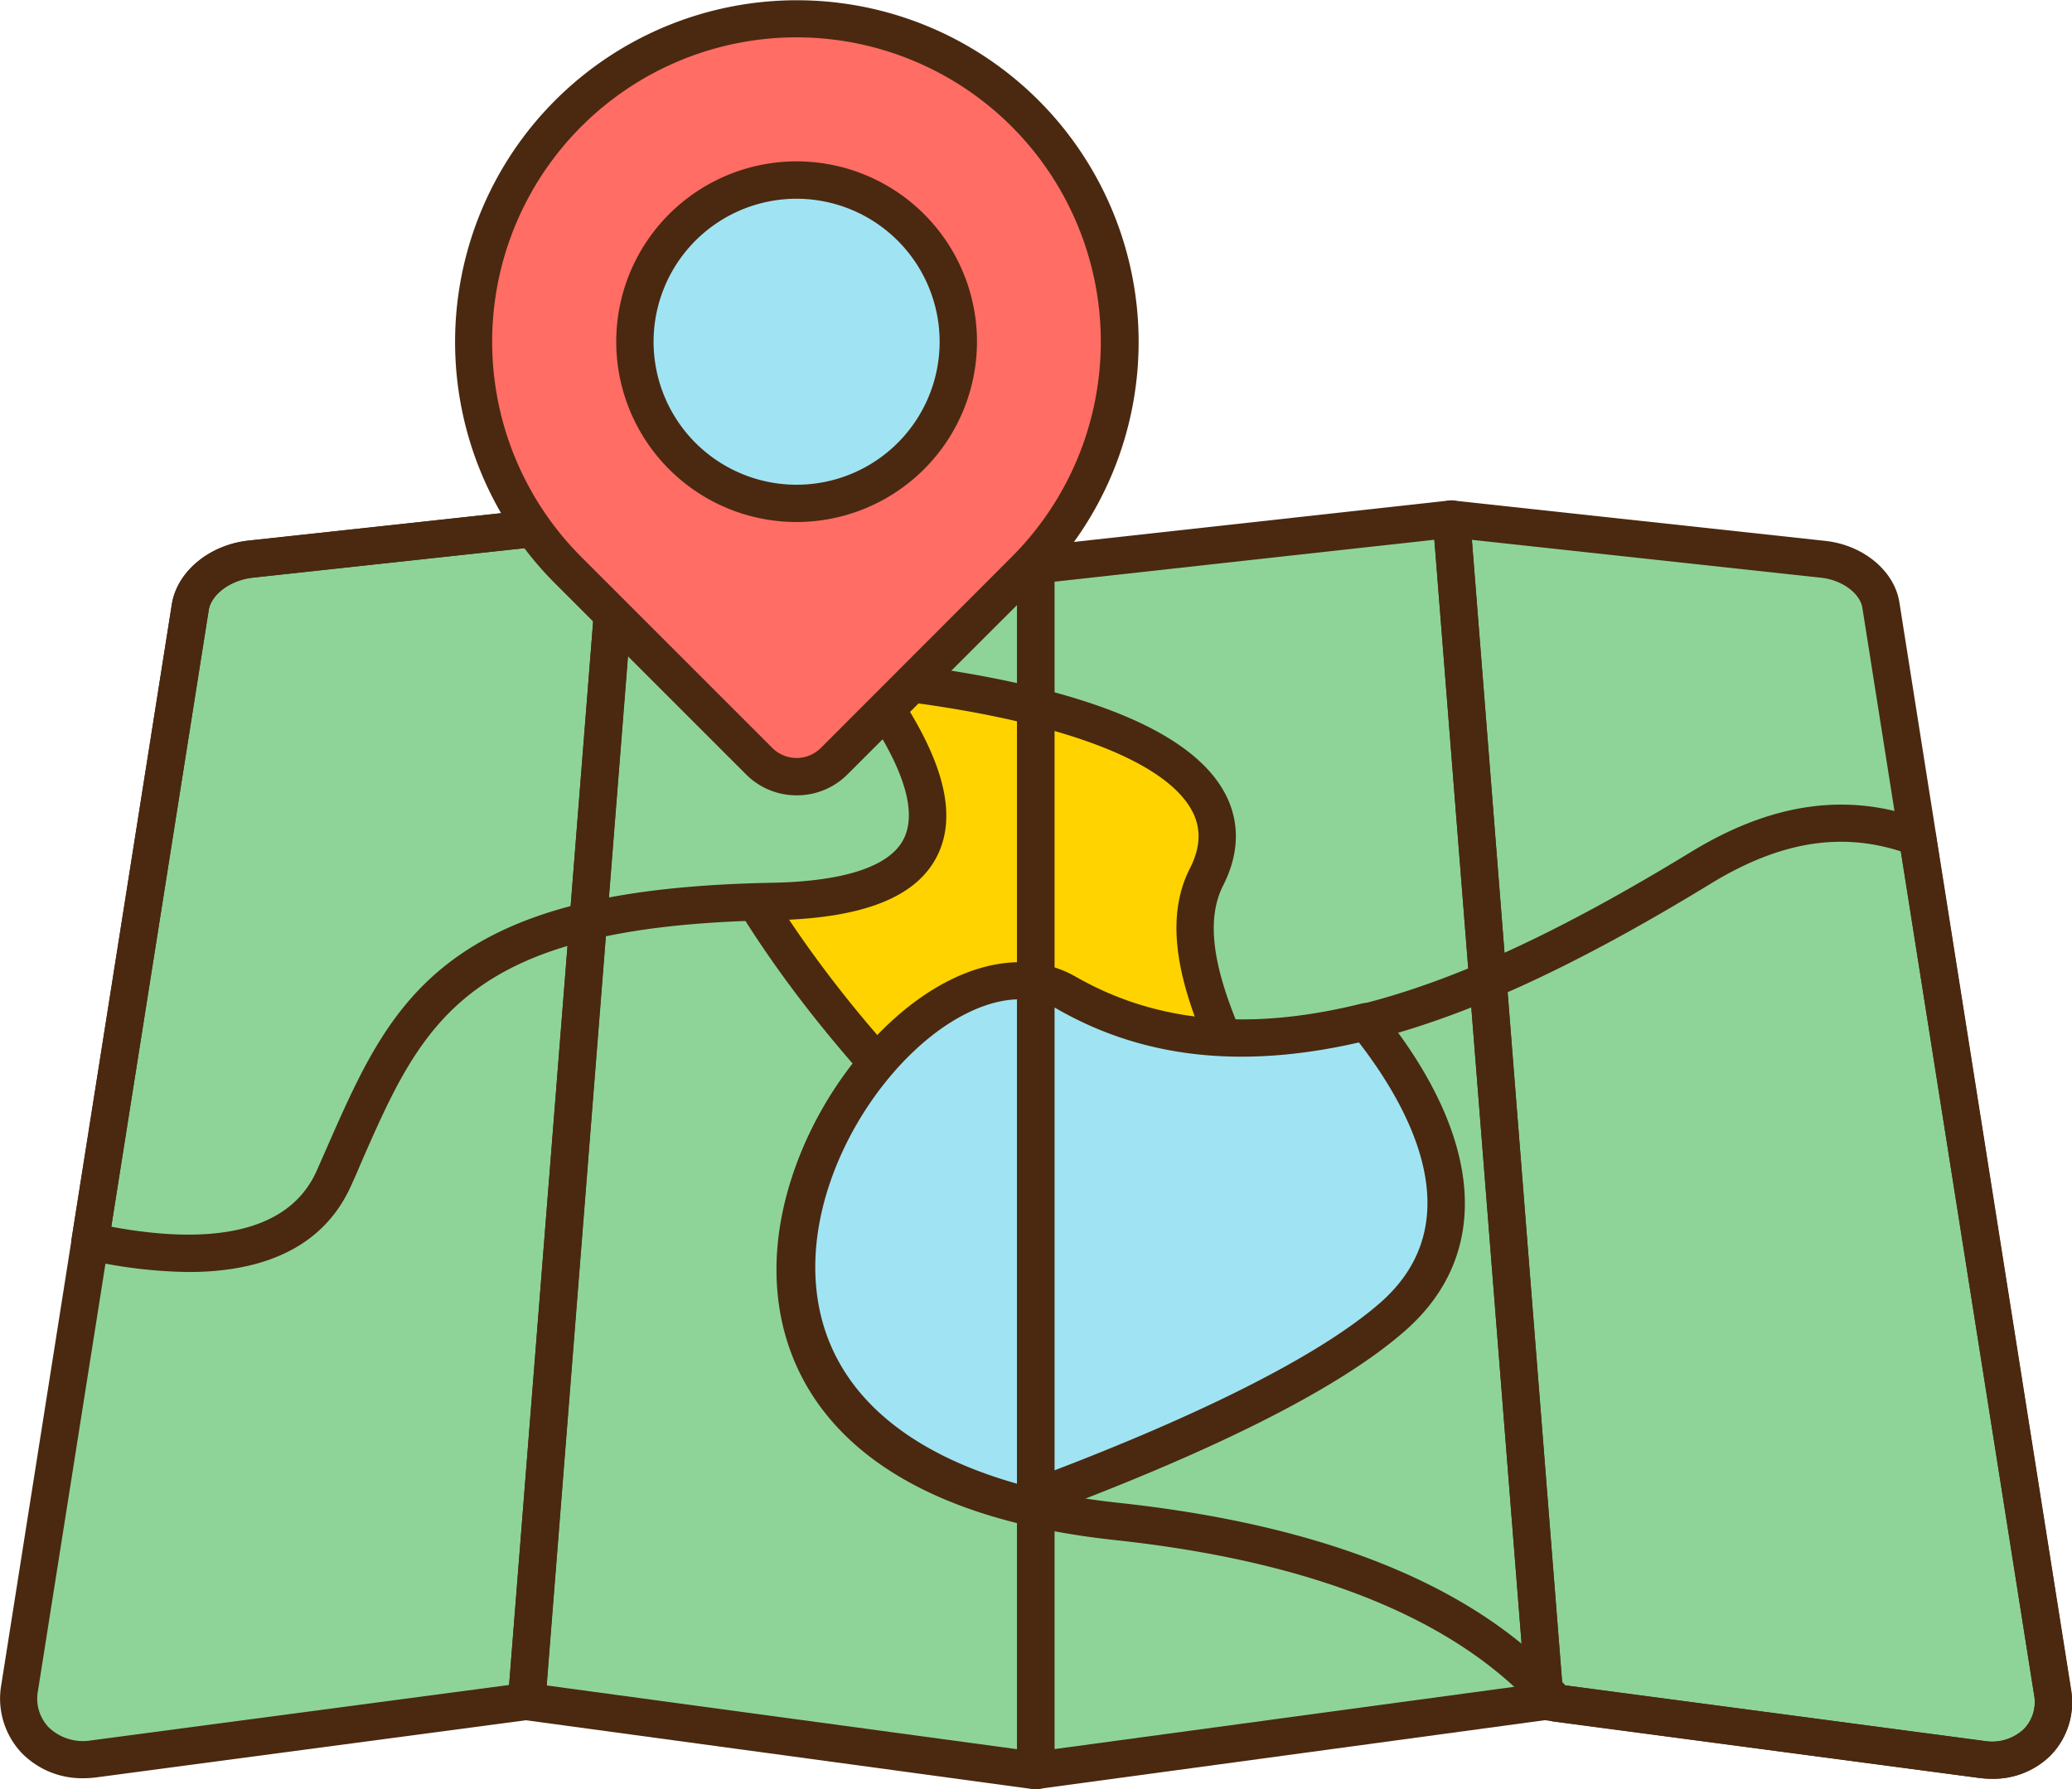   <svg xmlns="http://www.w3.org/2000/svg" viewBox="0 0 499.37 431.29">
   <g data-name="图层 2">
    <g data-name="图层 1">
     <path d="M60.43,134.78l89-9.66,100.19,11.07,100.2-11.07,89.62,9.73c7.07.77,13,5.46,13.86,11l41.39,262c1.57,10-6.49,17.69-17.09,16.29l-105.26-14L249.61,426.79,126.9,410.16,22.67,424c-11.14,1.48-19.62-6.66-18-17.12L45.86,146.39C46.79,140.52,53,135.59,60.43,134.78Z" style="fill:#8ed498">
     </path>
     <path d="M257,239.33c44.17,25.28,97.85,3.48,152.85-30.11,21-12.85,37.73-12.8,52.25-7.36l32.55,206c1.57,10-6.49,17.69-17.09,16.29L375,410.52C358.07,390.91,326.9,373,269.2,366.75,128.12,351.51,214.42,214.94,257,239.33Z" style="fill:#8ed498">
     </path>
     <path d="M480.06,428.79a24.43,24.43,0,0,1-3.06-.2L374.42,415a4.54,4.54,0,0,1-2.82-1.52c-19.67-22.77-54.28-37-102.88-42.23-55.71-6-73.92-30.08-79.39-49.2-3.91-13.67-2.57-29.09,3.88-44.59,5.69-13.67,15.14-26.35,25.92-34.8,14.15-11.09,28.78-13.72,40.14-7.22,19.53,11.18,42.11,13.33,69,6.57,22.37-5.63,47.55-17.26,79.23-36.61,19.65-12,38-14.53,56.18-7.73a4.5,4.5,0,0,1,2.87,3.51l32.54,206a18.42,18.42,0,0,1-4.86,15.92A19.6,19.6,0,0,1,480.06,428.79ZM377.27,406.28l100.92,13.39a11.18,11.18,0,0,0,9.63-2.91,9.34,9.34,0,0,0,2.41-8.22L458.11,205.23c-14.77-4.74-29.43-2.23-45.89,7.83-32.47,19.84-58.44,31.8-81.73,37.66-29.28,7.35-54,4.91-75.7-7.48h0c-8-4.59-19-2.23-30.11,6.48-23.86,18.71-32.31,50.2-26.7,69.83,6.76,23.62,31.55,38.39,71.7,42.73C319.72,367.69,355.9,382.49,377.27,406.28Z" style="fill:#4a2910">
     </path>
     <path d="M182.44,161.51c81.72,4,121.84,23.33,108.36,49.81-16.45,32.32,47.38,90.15,12.71,99.56C246.94,326.23,120.42,158.52,182.44,161.51Z" style="fill:#fed300">
     </path>
     <path d="M295.59,316.39c-12.33,0-27-5.82-43.73-17.39-17.46-12.07-36.21-29.92-52.8-50.26-13-15.9-23.72-32.33-30.28-46.26-7.64-16.24-9.49-28.48-5.49-36.41,2.24-4.45,7.45-9.63,19.37-9h0c35.64,1.72,97.6,8.35,112.13,33.38,4.08,7,4.09,15,0,23-6.8,13.37,3.08,33.59,11.79,51.43,8.08,16.53,15,30.81,10.41,41-2.07,4.57-6.22,7.72-12.32,9.38A34.65,34.65,0,0,1,295.59,316.39ZM180.82,166c-7.4,0-9,3.1-9.5,4.16-5.48,10.87,9.11,41.53,34.71,72.92,28.83,35.34,71.26,70.28,96.3,63.49,5.11-1.39,6.14-3.67,6.48-4.42,2.9-6.38-3.81-20.1-10.29-33.38-9.64-19.73-20.57-42.1-11.73-59.46,2.69-5.28,2.76-10,.22-14.36-8.92-15.37-48.09-26.17-104.79-28.91C181.73,166,181.27,166,180.82,166Z" style="fill:#4a2910">
     </path>
     <path d="M60.43,134.78l89-9.66,27.52,3c36.33,36.23,78.93,87.94,9.24,89.18-80.66,1.45-88.86,28.47-105.68,66.58-9.12,20.66-35.65,20.39-58.79,15.34L45.86,146.39C46.79,140.52,53,135.59,60.43,134.78Z" style="fill:#8ed498">
     </path>
     <path d="M45.46,306.63a116.61,116.61,0,0,1-24.71-3,4.5,4.5,0,0,1-3.49-5.1L41.41,145.69c1.25-7.88,9-14.35,18.54-15.38l89-9.66a4,4,0,0,1,1,0l27.52,3a4.44,4.44,0,0,1,2.68,1.29c38.25,38.12,53,63.51,46.39,79.89-4.44,11-17.6,16.57-40.24,17-74.29,1.33-84.32,24.28-99.5,59q-1,2.42-2.14,4.89C78.51,299.57,65.15,306.62,45.46,306.63ZM26.82,295.71c19.25,3.61,42,3.6,49.56-13.61q1.09-2.46,2.14-4.86c8-18.2,14.82-33.91,30.05-45.44,16.46-12.44,40.37-18.29,77.53-19,12.63-.23,28.44-2.38,32.05-11.34,6.06-15-19.91-45.61-43.28-69l-25.46-2.81-88.49,9.6-.49-4.47.49,4.47c-5.35.58-10,4-10.62,7.84Z" style="fill:#4a2910">
     </path>
     <path d="M257,239.33c21.73,12.44,46.2,13.39,72.22,6.93,19.73,24.37,28.49,51.85,6.3,71.23-19,16.59-57.61,33.07-90,45C139.41,334,217,216.41,257,239.33Z" style="fill:#a0e4f3">
     </path>
     <path d="M245.6,367a4.56,4.56,0,0,1-1.16-.15c-40.79-10.93-53-33.73-56.05-50.92-5.31-29.94,13.22-61.17,33.37-75.35,13.24-9.32,26.91-11.19,37.51-5.13,19.33,11.07,41.87,13.19,68.9,6.47a4.5,4.5,0,0,1,4.58,1.54c24.86,30.71,27,58.94,5.76,77.45-16,14-46.75,29.39-91.35,45.81A4.43,4.43,0,0,1,245.6,367Zm.13-126.1c-7.4,0-14.51,4-18.79,7-18.13,12.76-34.18,41.09-29.69,66.41,3.67,20.64,20.3,35.64,48.15,43.43,42.25-15.64,72.38-30.72,87.19-43.65,22.28-19.45,7.26-46.84-5.08-62.8-28.16,6.46-52,3.81-72.72-8.06A17.86,17.86,0,0,0,245.73,240.87Z" style="fill:#4a2910">
     </path>
     <path d="M480.06,428.79a24.43,24.43,0,0,1-3.06-.2l-105.26-14a4.5,4.5,0,0,1-3.9-4.1l-22.51-285a4.5,4.5,0,0,1,5-4.83l89.62,9.73c9.12,1,16.62,7.21,17.82,14.81l41.38,262a18.4,18.4,0,0,1-4.86,15.91A19.6,19.6,0,0,1,480.06,428.79ZM376.53,406.18l101.66,13.49a11.18,11.18,0,0,0,9.63-2.91,9.34,9.34,0,0,0,2.41-8.22l-41.38-262c-.56-3.53-4.91-6.72-9.9-7.27l-84.22-9.14Z" style="fill:#4a2910">
     </path>
     <path d="M249.62,431.29a4.48,4.48,0,0,1-4.5-4.5V136.19a4.5,4.5,0,0,1,4-4.48l100.2-11.06a4.51,4.51,0,0,1,5,4.12l22.52,285a4.51,4.51,0,0,1-3.89,4.81L250.22,431.25A4,4,0,0,1,249.62,431.29Zm4.5-291.07V421.64l113.39-15.37L345.69,130.11Z" style="fill:#4a2910">
     </path>
     <path d="M249.62,431.29a4.08,4.08,0,0,1-.61,0L126.29,414.62a4.51,4.51,0,0,1-3.88-4.81l22.52-285a4.51,4.51,0,0,1,5-4.12l100.2,11.06a4.51,4.51,0,0,1,4,4.48v290.6a4.5,4.5,0,0,1-4.5,4.5Zm-117.9-25,113.4,15.37V140.22l-91.58-10.11Z" style="fill:#4a2910">
     </path>
     <path d="M20.07,428.66a20.31,20.31,0,0,1-14.76-6,19.1,19.1,0,0,1-5-16.52L41.41,145.69c1.25-7.88,9-14.35,18.54-15.38l89-9.66a4.5,4.5,0,0,1,5,4.83l-22.51,285a4.5,4.5,0,0,1-3.9,4.1L23.26,428.45A24.76,24.76,0,0,1,20.07,428.66ZM144.5,130.18l-83.58,9.07c-5.35.58-10,4-10.62,7.84L9.15,407.58a10.05,10.05,0,0,0,2.6,8.83,12,12,0,0,0,10.32,3.12h0L122.7,406.18Z" style="fill:#4a2910">
     </path>
     <path d="M192,4.5h65.12a12.75,12.75,0,0,1,12.75,12.75V82.38A77.88,77.88,0,0,1,192,160.25h0a77.88,77.88,0,0,1-77.88-77.88v0A77.88,77.88,0,0,1,192,4.5Z" transform="translate(385.99 4.87) rotate(135)" style="fill:#ff6d64">
     </path>
     <path d="M192,191.72a17.13,17.13,0,0,1-12.2-5.05l-46-46a82.37,82.37,0,1,1,116.5,0l-46.05,46A17.13,17.13,0,0,1,192,191.72ZM192,9A73.38,73.38,0,0,0,140.1,134.26l46.05,46.05a8.27,8.27,0,0,0,11.67,0h0l46-46.05A73.38,73.38,0,0,0,192,9Z" style="fill:#4a2910">
     </path>
     <circle cx="191.99" cy="82.38" r="38.96" style="fill:#a0e4f3">
     </circle>
     <path d="M192,125.84a43.47,43.47,0,1,1,43.46-43.46A43.51,43.51,0,0,1,192,125.84Zm0-77.93a34.47,34.47,0,1,0,34.46,34.47A34.5,34.5,0,0,0,192,47.91Z" style="fill:#4a2910">
     </path>
    </g>
   </g>
  </svg>
